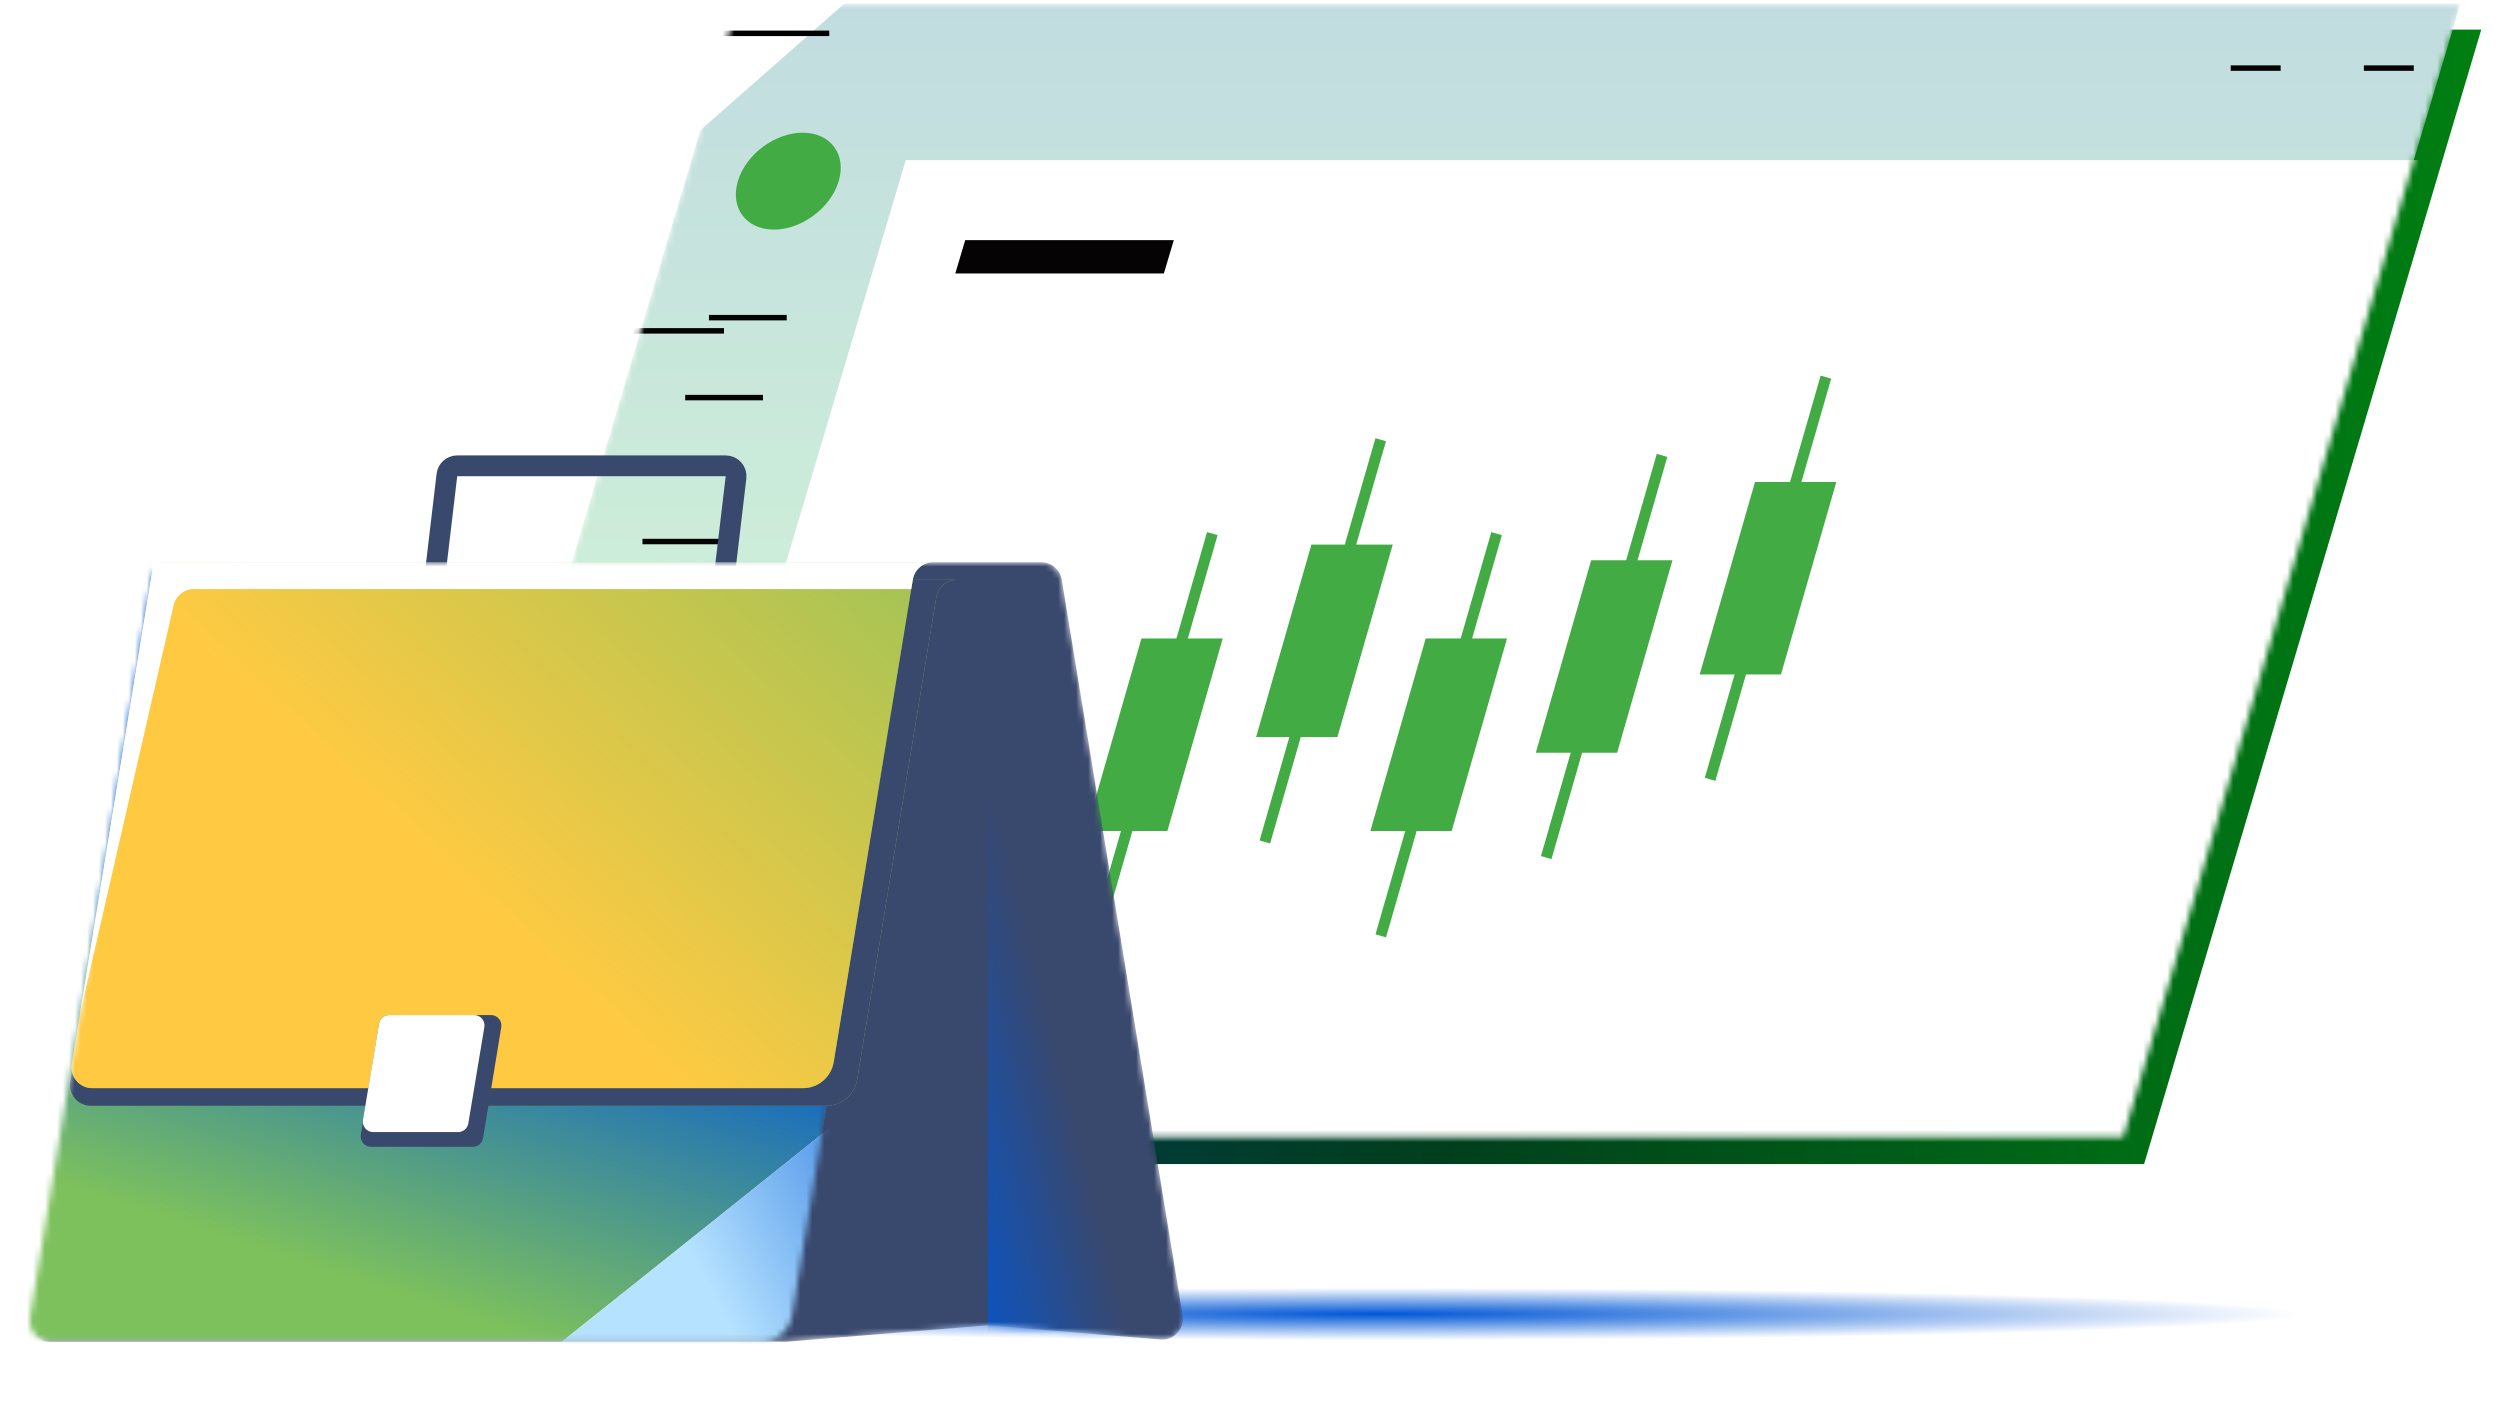 <svg width="417" height="234" viewBox="0 0 417 234" fill="none" xmlns="http://www.w3.org/2000/svg">
<g clip-path="url(#clip0_31059_158828)">
<g filter="url(#filter0_f_31059_158828)">
<path d="M410.113 218.984C410.113 218.68 408.882 218.375 406.498 218.087C384.498 216.182 314.574 214.805 231.728 214.805C131.188 214.805 49.649 216.854 49.649 219.368C49.649 219.672 50.88 219.977 53.265 220.265C75.342 222.17 145.188 223.548 228.035 223.548C328.574 223.548 410.113 221.498 410.113 218.984Z" fill="url(#paint0_radial_31059_158828)"/>
</g>
<rect width="288.623" height="197.318" transform="matrix(1 0 -0.285 0.959 125.248 4.941)" fill="url(#paint1_linear_31059_158828)"/>
<mask id="mask0_31059_158828" style="mask-type:alpha" maskUnits="userSpaceOnUse" x="66" y="0" width="345" height="190">
<rect width="287.299" height="197.364" transform="matrix(1 0 -0.285 0.958 123.093 0.617)" fill="white"/>
</mask>
<g mask="url(#mask0_31059_158828)">
<rect width="287.299" height="197.364" transform="matrix(1 0 -0.285 0.958 123.093 0.617)" fill="url(#paint2_linear_31059_158828)"/>
<path d="M145.327 -29.824H175.448L98.982 37.401H68.861L145.327 -29.824Z" fill="white"/>
<ellipse cx="8.412" cy="8.436" rx="8.412" ry="8.436" transform="matrix(1 0 -0.285 0.958 125.48 22.133)" fill="#42AB44"/>
<path d="M118.25 52.984L131.221 52.984" stroke="#050304" stroke-width="0.914"/>
<g filter="url(#filter1_d_31059_158828)">
<rect width="253.49" height="174.901" transform="matrix(1 0 -0.285 0.958 151.079 22.145)" fill="white"/>
<rect width="34.792" height="5.809" transform="matrix(1 0 -0.285 0.958 160.997 35.484)" fill="#050304"/>
<line x1="41.355" y1="50.617" x2="120.76" y2="50.617" stroke="black" stroke-width="0.914"/>
<line x1="58.914" y1="0.992" x2="138.319" y2="0.992" stroke="black" stroke-width="0.914"/>
</g>
<path d="M394.294 11.359L402.622 11.359" stroke="#050304" stroke-width="0.914"/>
<path d="M372.085 11.359L380.413 11.359" stroke="#050304" stroke-width="0.914"/>
<path d="M114.29 66.32L127.261 66.32" stroke="#050304" stroke-width="0.914"/>
<path d="M110.729 78.312L123.7 78.312" stroke="#050304" stroke-width="0.914"/>
<path d="M107.163 90.328L120.134 90.328" stroke="#050304" stroke-width="0.914"/>
<path d="M83.918 168.621L96.888 168.621" stroke="#050304" stroke-width="0.914"/>
<path d="M203.953 106.5H190.391L181.159 138.608H194.722L203.953 106.5Z" fill="#42AB44"/>
<path d="M232.309 90.84H218.746L209.515 122.948H223.077L232.309 90.84Z" fill="#42AB44"/>
<path d="M251.368 106.5H237.806L228.574 138.608H242.137L251.368 106.5Z" fill="#42AB44"/>
<path d="M278.97 93.449H265.407L256.176 125.557H269.738L278.97 93.449Z" fill="#42AB44"/>
<path d="M306.299 80.394H292.736L283.505 112.502H297.067L306.299 80.394Z" fill="#42AB44"/>
<path d="M202.214 89.012L182.893 156.099" stroke="#42AB44" stroke-width="1.828" stroke-miterlimit="10"/>
<path d="M230.3 73.348L210.979 140.435" stroke="#42AB44" stroke-width="1.828" stroke-miterlimit="10"/>
<path d="M249.631 89.012L230.31 156.099" stroke="#42AB44" stroke-width="1.828" stroke-miterlimit="10"/>
<path d="M277.23 75.961L257.909 143.048" stroke="#42AB44" stroke-width="1.828" stroke-miterlimit="10"/>
<path d="M304.562 62.906L285.241 129.994" stroke="#42AB44" stroke-width="1.828" stroke-miterlimit="10"/>
</g>
<path d="M120.863 95.708L122.768 79.632C122.891 78.601 122.086 77.695 121.048 77.695H76.266C75.388 77.695 74.649 78.352 74.545 79.224L72.592 95.708" stroke="#39486D" stroke-width="3.465"/>
<mask id="mask1_31059_158828" style="mask-type:alpha" maskUnits="userSpaceOnUse" x="4" y="93" width="194" height="131">
<path d="M25.239 96.676C25.514 95.002 26.961 93.773 28.658 93.773L173.682 93.773C175.379 93.773 176.826 95.002 177.101 96.676L197.268 219.417C197.634 221.642 195.811 223.617 193.564 223.431L164.774 221.047L131.238 223.798H8.432C6.294 223.798 4.667 221.881 5.013 219.771L25.239 96.676Z" fill="white"/>
</mask>
<g mask="url(#mask1_31059_158828)">
<path d="M25.239 96.676C25.514 95.002 26.961 93.773 28.658 93.773L173.682 93.773C175.379 93.773 176.826 95.002 177.101 96.676L197.269 219.42C197.634 221.644 195.813 223.619 193.566 223.434L164.774 221.069L131.238 223.798H8.432C6.294 223.798 4.667 221.881 5.013 219.771L25.239 96.676Z" fill="#39486D"/>
<rect x="164.752" y="93.773" width="33.237" height="130.013" fill="url(#paint3_linear_31059_158828)"/>
<mask id="mask2_31059_158828" style="mask-type:alpha" maskUnits="userSpaceOnUse" x="0" y="93" width="165" height="131">
<path d="M22.117 93.773H164.652H155.676C153.979 93.773 152.532 95.003 152.257 96.677L132.117 219.442C131.705 221.954 129.534 223.798 126.988 223.798H0.842L22.117 93.773Z" fill="white"/>
</mask>
<g mask="url(#mask2_31059_158828)">
<path d="M22.117 93.773H164.652H155.676C153.979 93.773 152.532 95.003 152.257 96.677L132.117 219.442C131.705 221.954 129.534 223.798 126.988 223.798H0.842L22.117 93.773Z" fill="#7DC15D"/>
<path d="M22.117 93.773H164.652H155.676C153.979 93.773 152.532 95.003 152.257 96.677L132.117 219.442C131.705 221.954 129.534 223.798 126.988 223.798H0.842L22.117 93.773Z" fill="url(#paint4_linear_31059_158828)"/>
<path d="M156.083 281.285L57.543 252.663L176.066 158.104L274.587 186.7L156.083 281.285Z" fill="white"/>
<path d="M156.083 281.285L57.543 252.663L176.066 158.104L274.587 186.7L156.083 281.285Z" fill="#B5E2FF"/>
<path d="M156.083 281.285L57.543 252.663L176.066 158.104L274.587 186.7L156.083 281.285Z" fill="url(#paint5_linear_31059_158828)"/>
</g>
<path d="M25.392 96.715H164.396H159.589C157.891 96.715 156.444 97.944 156.17 99.619L142.972 180.09C142.56 182.602 140.389 184.445 137.843 184.445H15.135C12.999 184.445 11.371 182.531 11.716 180.422L25.392 96.715Z" fill="#7DC15D"/>
<path d="M25.392 96.715H164.396H159.589C157.891 96.715 156.444 97.944 156.17 99.619L142.972 180.09C142.56 182.602 140.389 184.445 137.843 184.445H15.135C12.999 184.445 11.371 182.531 11.716 180.422L25.392 96.715Z" fill="#39486D"/>
<path d="M25.646 93.773H164.651H155.675C153.978 93.773 152.531 95.003 152.256 96.677L139.058 177.148C138.646 179.66 136.475 181.504 133.93 181.504H15.39C13.254 181.504 11.626 179.589 11.971 177.481L25.646 93.773Z" fill="#7DC15D"/>
<path d="M25.646 93.773H164.651H155.675C153.978 93.773 152.531 95.003 152.256 96.677L139.058 177.148C138.646 179.66 136.475 181.504 133.93 181.504H15.39C13.254 181.504 11.626 179.589 11.971 177.481L25.646 93.773Z" fill="url(#paint6_linear_31059_158828)"/>
<path fill-rule="evenodd" clip-rule="evenodd" d="M155.675 93.773H25.646L13.337 169.118L28.963 100.945C29.324 99.371 30.725 98.255 32.34 98.255H151.997L152.256 96.677C152.531 95.003 153.978 93.773 155.675 93.773Z" fill="white"/>
<path fill-rule="evenodd" clip-rule="evenodd" d="M64.93 169.312C64.081 169.312 63.358 169.927 63.22 170.764L60.182 189.272C60.009 190.327 60.823 191.285 61.892 191.285H64.71H76.046H78.864C79.713 191.285 80.436 190.671 80.574 189.833L83.612 171.325C83.785 170.271 82.971 169.312 81.902 169.312H79.084H67.748H64.93Z" fill="#39486D"/>
<path d="M63.218 170.76C63.358 169.925 64.08 169.312 64.927 169.312H79.08C80.15 169.312 80.965 170.274 80.789 171.329L78.115 187.385C77.976 188.221 77.253 188.833 76.406 188.833H62.254C61.183 188.833 60.369 187.872 60.545 186.816L63.218 170.76Z" fill="white"/>
</g>
</g>
<defs>
<filter id="filter0_f_31059_158828" x="37.056" y="202.211" width="385.651" height="33.93" filterUnits="userSpaceOnUse" color-interpolation-filters="sRGB">
<feFlood flood-opacity="0" result="BackgroundImageFix"/>
<feBlend mode="normal" in="SourceGraphic" in2="BackgroundImageFix" result="shape"/>
<feGaussianBlur stdDeviation="6.297" result="effect1_foregroundBlur_31059_158828"/>
</filter>
<filter id="filter1_d_31059_158828" x="41.355" y="0.535" width="363.213" height="193.809" filterUnits="userSpaceOnUse" color-interpolation-filters="sRGB">
<feFlood flood-opacity="0" result="BackgroundImageFix"/>
<feColorMatrix in="SourceAlpha" type="matrix" values="0 0 0 0 0 0 0 0 0 0 0 0 0 0 0 0 0 0 127 0" result="hardAlpha"/>
<feOffset dy="4.57"/>
<feComposite in2="hardAlpha" operator="out"/>
<feColorMatrix type="matrix" values="0 0 0 0 0 0 0 0 0 0 0 0 0 0 0 0 0 0 1 0"/>
<feBlend mode="normal" in2="BackgroundImageFix" result="effect1_dropShadow_31059_158828"/>
<feBlend mode="normal" in="SourceGraphic" in2="effect1_dropShadow_31059_158828" result="shape"/>
</filter>
<radialGradient id="paint0_radial_31059_158828" cx="0" cy="0" r="1" gradientUnits="userSpaceOnUse" gradientTransform="translate(229.881 219.176) rotate(90) scale(4.372 154.461)">
<stop stop-color="#0057D6"/>
<stop offset="1" stop-color="#0057D6" stop-opacity="0"/>
</radialGradient>
<linearGradient id="paint1_linear_31059_158828" x1="334.56" y1="-4.49367e-06" x2="-127.882" y2="112.935" gradientUnits="userSpaceOnUse">
<stop stop-color="#00910E"/>
<stop offset="0.431" stop-color="#003F1D"/>
<stop offset="1" stop-color="#002B9A"/>
</linearGradient>
<linearGradient id="paint2_linear_31059_158828" x1="143.649" y1="0" x2="143.649" y2="197.364" gradientUnits="userSpaceOnUse">
<stop stop-color="#C1DCE0"/>
<stop offset="1" stop-color="#D8FFD1"/>
</linearGradient>
<linearGradient id="paint3_linear_31059_158828" x1="157.051" y1="219.645" x2="185.812" y2="212.404" gradientUnits="userSpaceOnUse">
<stop stop-color="#0057D6"/>
<stop offset="1" stop-color="#0057D6" stop-opacity="0"/>
</linearGradient>
<linearGradient id="paint4_linear_31059_158828" x1="142.021" y1="170.515" x2="121.103" y2="234.059" gradientUnits="userSpaceOnUse">
<stop stop-color="#0057D6"/>
<stop offset="1" stop-color="#0057D6" stop-opacity="0"/>
</linearGradient>
<linearGradient id="paint5_linear_31059_158828" x1="163.528" y1="177.69" x2="112.656" y2="203.974" gradientUnits="userSpaceOnUse">
<stop stop-color="#0057D6"/>
<stop offset="1" stop-color="#0057D6" stop-opacity="0"/>
</linearGradient>
<linearGradient id="paint6_linear_31059_158828" x1="77.046" y1="148.509" x2="164.648" y2="53.623" gradientUnits="userSpaceOnUse">
<stop stop-color="#FFCA42"/>
<stop offset="1" stop-color="#FFCA42" stop-opacity="0"/>
</linearGradient>
<clipPath id="clip0_31059_158828">
<rect width="415.898" height="234" fill="white" transform="translate(0.551)"/>
</clipPath>
</defs>
</svg>
